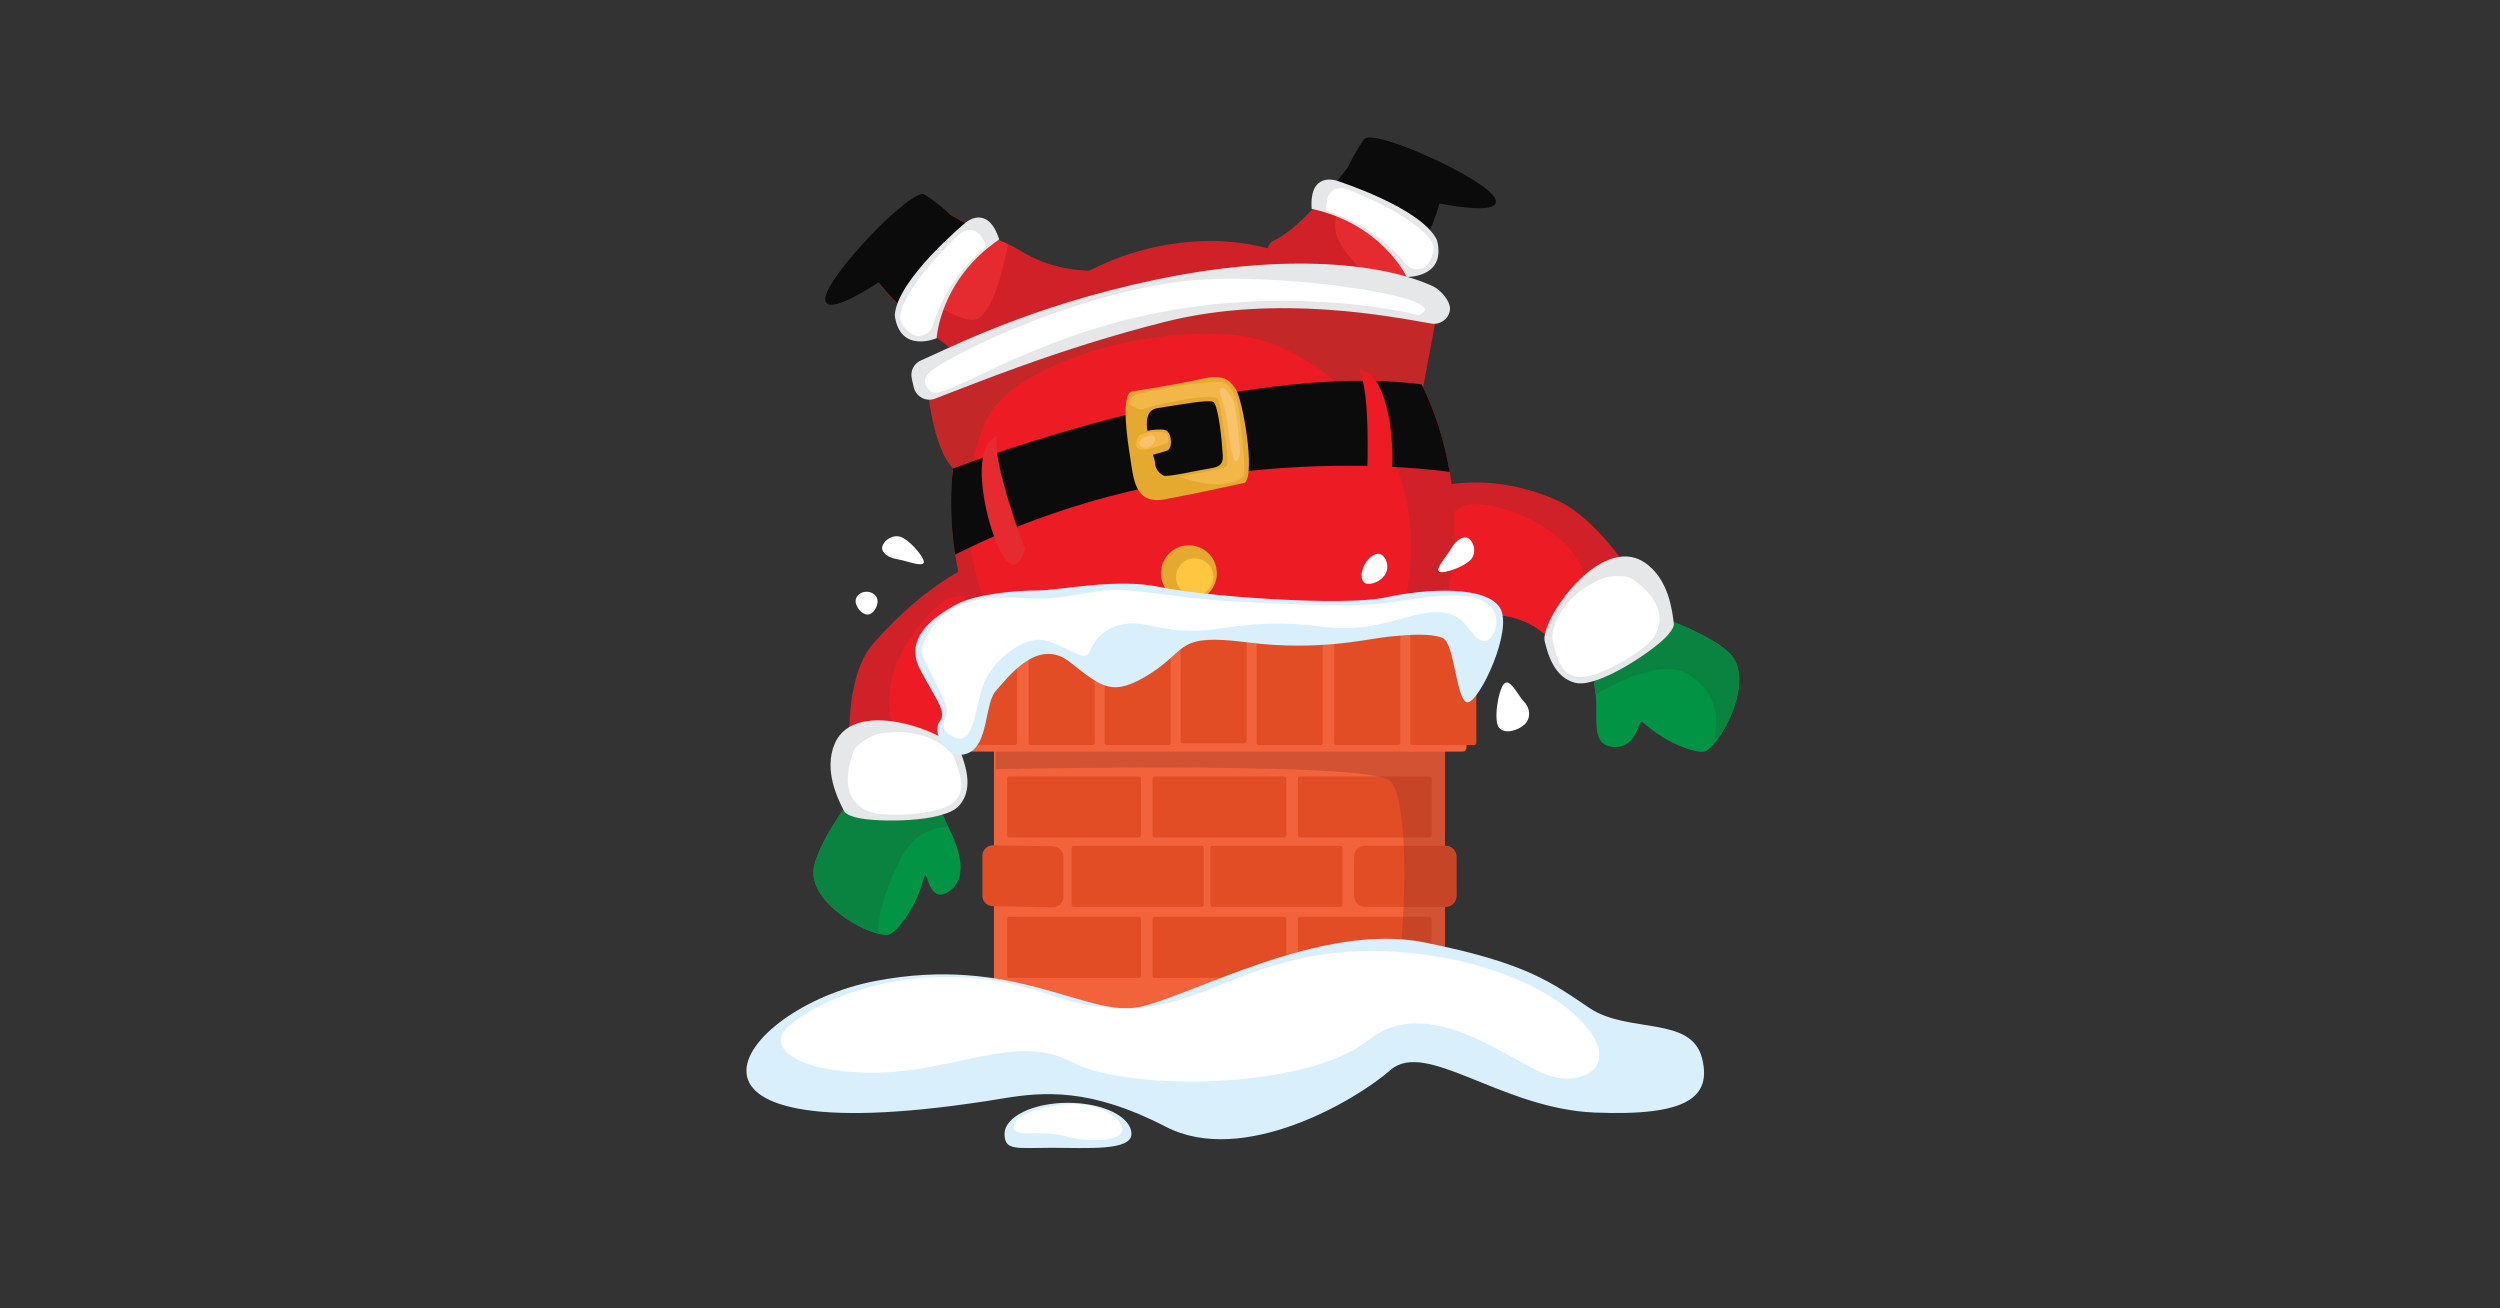 <svg xmlns="http://www.w3.org/2000/svg" xmlns:xlink="http://www.w3.org/1999/xlink" viewBox="0 0 1200 628"><rect x="0" y="0" width="1200" height="628" fill="#333333" stroke="none"/><defs><style>.cls-1{fill:none;}.cls-2{clip-path:url(#clippath);}.cls-3{fill:#f3b749;}.cls-4{fill:#f8c36d;}.cls-5{fill:#009444;}.cls-6{fill:#f2633b;}.cls-7{fill:#e6e7e8;}.cls-8{fill:#e62b30;}.cls-9{fill:#fff;}.cls-10{fill:#ed1c24;}.cls-11{fill:#ffc63f;}.cls-12{fill:#e5a92f;}.cls-13{fill:#943724;}.cls-14{fill:#c32728;}.cls-15{fill:#cf2127;}.cls-16{fill:#d9f0fc;}.cls-17{fill:#e24d26;}.cls-18{fill:#0a8341;}.cls-19{fill:#0b0b0b;}.cls-20{clip-path:url(#clippath-1);}.cls-21{clip-path:url(#clippath-4);}.cls-22{clip-path:url(#clippath-3);}.cls-23{clip-path:url(#clippath-2);}.cls-24{clip-path:url(#clippath-5);}.cls-25{isolation:isolate;}.cls-26{mix-blend-mode:multiply;opacity:.35;}</style><clipPath id="clippath"><rect class="cls-1" x="193.65" y="-648" width="812.71" height="628"/></clipPath><clipPath id="clippath-1"><polygon class="cls-1" points="288.76 -623.37 298.85 -178.03 903 -178.03 892.91 -623.37 288.76 -623.37"/></clipPath><clipPath id="clippath-2"><rect class="cls-1" x="357.36" width="485.27" height="628"/></clipPath><clipPath id="clippath-3"><rect class="cls-1" x="357.36" width="485.27" height="628"/></clipPath><clipPath id="clippath-4"><rect class="cls-1" x="357.36" width="485.27" height="628"/></clipPath><clipPath id="clippath-5"><rect class="cls-1" x="477.89" y="299.73" width="221.23" height="193.47"/></clipPath></defs><g class="cls-25"><g id="Layer_1"><g id="Layer_1-2"><g class="cls-2"><g class="cls-20"><path class="cls-14" d="m708.06 8.44c-2.65.18-5.2.36-7.58.46l-54.4 3.47s-5.57-31.31-14.88-56.05c-3.56-9.49-7.67-17.98-12.23-23.37-16.52-19.44 80.33-53.31 80.33-53.31s19.44 87.17 8.76 128.8"/><path class="cls-8" d="m700.48 8.9-54.4 3.47s-5.57-31.31-14.88-56.05c15.34-9.68 39.43-23 50.57-19.26 10.77 3.56 16.25 43.27 18.71 71.84"/></g></g></g><g id="Layer_1-3"><g class="cls-23"><g class="cls-22"><g class="cls-21"><path class="cls-15" d="m409.48 381.44 49.53-1.96s-.77-2.76-.96-7.03c-.55-11.34 2.96-33.42 35.28-43.23 2.66-.85 5.52-1.55 8.61-2.2l-32.8-56.94s-22.77 7.79-50 38.83c-17.94 20.44-9.66 72.52-9.66 72.52"/><path class="cls-10" d="m450.81 369.61c2.57 1.18 4.98 2.14 7.24 2.85-.55-11.34 2.96-33.42 35.28-43.23-.79-10.7-3.47-20.1-6.79-23.87.0.0-13.92-21.98-28.52-18.93-14.57 3.02-58.3 59.28-7.21 83.17"/><path class="cls-5" d="m422.26 448.36h.06c1.21.31 2.37.46 3.33.45 3.75.06 9.98-9.13 12.3-13.47 4.01-7.53 5.26-13.27 5.95-14.98.01-.06.06-.13.07-.19 1.01-1.97 2.22 14.04 11.35 7.85 9.97-6.76 5.08-20.97-.16-31.18-.79-1.55-1.47-3.02-2.04-4.38-.29-.72-.82-1.38-1.51-1.98-1.24-1.15-2.93-2.1-4.12-2.66-.5-.25-.87-.44-1.09-.48-.08-.05-.16-.09-.16-.09l-24.29-13.21-4.3-2.35s-.57.67-1.49 1.81c-5.12 6.29-21.83 27.5-25.31 41.91-3.77 15.37 19.29 30.21 31.42 32.95"/><path class="cls-18" d="m422.26 448.36c-1.07-.74-1.77-10.65 7.97-31.96 5.89-12.97 12.83-18.85 24.93-19.57-.79-1.55-1.47-3.02-2.04-4.38-.29-.72-.82-1.38-1.51-1.98-2.5-1.52-4.59-2.78-5.22-3.14-.08-.05-.16-.09-.16-.09l-24.29-13.21-5.8-.53c-5.12 6.29-21.83 27.5-25.31 41.91-3.77 15.37 19.29 30.21 31.42 32.95"/><path class="cls-7" d="m400.7 356.89c-5.6 13.07 1.79 27.17 4.49 32.51.84 1.67 4.73 2.76 6.55 3.18 9.25 2.12 41.31 2.43 48.63-5.85 6.49-7.34 3.79-17.29 1.14-24.58-3.49-9.61-50.82-28.54-60.8-5.26"/><path class="cls-9" d="m421.81 352.28c-3.46.64-10.87 4.94-12.05 8.26-3.24 9.09-6.37 23.1 7.08 28.91 7.37 3.18 35.66 1.84 41.85-5.16 5.49-6.2 1.31-14.81-.84-21.01-.72-2.07-12.23-15.42-36.04-11"/><path class="cls-15" d="m795.46 295.18-42.34 25.77s-.88-2.73-3.09-6.38c-5.82-9.75-20.95-26.21-53.3-16.5-2.69.76-5.46 1.77-8.39 2.93l-4.17-65.58s27-11.23 63.13 4.7c24.88 10.97 48.16 55.07 48.16 55.07"/><path class="cls-10" d="m754.48 308.18c-1.49 2.41-2.97 4.54-4.45 6.38-5.82-9.75-20.95-26.21-53.3-16.5-5.26-9.35-8.23-18.66-7.55-23.64.0.0-.56-26.01 13.28-31.55 13.81-5.54 81.36 17.14 52.02 65.3"/><path class="cls-5" d="m821.83 357.99-.04.04c-.84.92-1.73 1.69-2.53 2.21-3.09 2.13-13.37-2.09-17.7-4.42-7.51-4.05-11.72-8.15-13.25-9.19-.04-.04-.12-.08-.16-.12-1.93-1.08-2.02 12.15-13.04 12.04-12.04-.12-7.91-13.89-9.19-25.29-.2-1.73-.44-3.33-.72-4.78-.16-.76-.08-1.61.16-2.49.4-1.65 1.28-3.37 1.97-4.5.28-.48.48-.84.64-1 .04-.08.08-.16.08-.16l12.92-24.44 2.29-4.33s.84.24 2.25.68c7.75 2.41 33.39 10.84 44.27 20.91 11.64 10.72.64 35.84-7.95 44.83"/><path class="cls-18" d="m821.83 357.99c.48-1.2 8.47-21.91-11.44-34.28-12.08-7.54-33.99 3.45-44.47 9.55-.2-1.73-.44-3.33-.72-4.78-.16-.76-.08-1.61.16-2.49 1.24-2.65 2.29-4.86 2.61-5.5.04-.08.08-.16.08-.16l12.92-24.44 4.53-3.65c7.75 2.41 33.39 10.84 44.27 20.91 11.64 10.72.64 35.84-7.95 44.83"/><path class="cls-7" d="m789.2 269.87c11.89 7.79 13.53 23.63 14.24 29.56.22 1.86-2.41 4.91-3.69 6.27-6.54 6.89-33.07 24.87-43.74 22.03-9.47-2.52-12.72-12.3-14.55-19.84-2.41-9.94 26.55-51.89 47.74-38.01"/><path class="cls-9" d="m769.06 277.7c3.24-1.38 11.79-1.89 14.61.21 7.73 5.78 18.09 15.72 10.09 28-4.38 6.73-28.69 21.26-37.71 18.85-8-2.13-9.28-11.61-10.92-17.97-.55-2.12 1.66-19.61 23.94-29.1"/><path class="cls-15" d="m647.5 174.1s11.82-15.35 23.34-34.21c4.37-7.15 8.68-14.8 12.33-22.31-14.26-10.73-27.15-21.54-42.37-29.44-8.64 10.53-20.2 23.09-29.22 27.23-16.56 7.6 35.93 58.73 35.93 58.73"/><path class="cls-8" d="m648.97 90.14c4.47 2.44 14.16 7.74 35.09 19.15-2.57 13.54-3.84 15.26-13.21 30.6-1.97.38-3.84.22-5.53-.49.0.0-25.84-18-24.4-32.22.79-8.19 1.19-6.5 8.05-17.04"/><path class="cls-19" d="m640.8 88.14c15.23 7.9 28.11 18.71 42.37 29.44 3.37-6.95 6.12-13.74 7.79-19.92 9.71 1.88 29.81 4.99 26.78-2.25-3.98-9.48-58.81-34.26-62.99-28.57-3.9 5.31-7.42 12.68-7.88 13.64-1.77 2.3-3.8 4.89-6.07 7.66"/><path class="cls-7" d="m675.2 132.94s-11.8-25.36-45.6-32.71c-1.26-18.14 11.95-13.51 11.95-13.51s40.9 12.95 48.2 28.55c4.66 18.19-14.55 17.67-14.55 17.67"/><path class="cls-9" d="m685.58 126.54c-2.5 3.67-8.16 3.52-11.09-.09-5.98-7.36-18.33-19.58-37.86-25.22-.69-14.94 10.6-10.23 10.6-10.23s32.06 12.34 40 25.06c.67 1.08.96 2.37.85 3.59-.26 2.77-1.26 5.05-2.51 6.88"/><path class="cls-15" d="m419.2 131.91c1.19-1.47 2.35-2.89 3.45-4.18l24.7-30.09s19.06 12.35 36.51 19.54c6.69 2.77 16.02 12.03 39.63 12.82 18.21.61-32.78 60.09-32.78 60.09s-54.98-32.32-71.51-58.18"/><path class="cls-8" d="m422.66 127.73 24.7-30.09s19.06 12.35 36.51 19.54c-2.42 12.72-7.21 31.79-14.59 35.78-7.11 3.89-30.5-12.6-46.62-25.23"/><path class="cls-19" d="m464.72 107.89c-11.16 13.03-19.05 27.87-28.26 43.17-5.73-5.18-10.82-10.45-14.68-15.55-8.3 5.38-25.77 15.8-25.67 7.95.13-10.28 41.7-53.8 47.7-50.09 5.6 3.46 11.63 8.97 12.42 9.7 2.5 1.47 5.36 3.11 8.5 4.82"/><path class="cls-7" d="m449.6 162.32s1.44-27.94 30.02-47.41c-5.62-17.29-16.14-8.04-16.14-8.04s-33.07 27.33-33.99 44.53c2.49 18.61 20.11 10.93 20.11 10.93"/><path class="cls-9" d="m437.58 160.27c3.69 2.46 8.88.21 10.25-4.23 2.79-9.07 9.66-25.02 25.65-37.57-4.96-14.11-13.66-5.51-13.66-5.51s-25.1 23.45-27.7 38.22c-.22 1.25.0 2.56.56 3.65 1.28 2.47 3.06 4.21 4.9 5.44"/><path class="cls-15" d="m458.47 266.19c-2.21-14.1-2.48-27.98-1.07-41.27 6.26-58.06 51.04-99.34 104.42-107.72 51.84-8.14 95.92 16.67 120.56 67.3 6.3 12.8 10.89 26.93 13.46 42.03.19.76.31 1.54.43 2.31 7.37 46.94-6.72 91.65-34.29 121.12-16.71 17.93-38.39 30.31-63.18 34.21-46.43 7.29-91.42-16.98-118-58.53-11.02-17.21-18.87-37.35-22.33-59.44"/><path class="cls-14" d="m682.91 186.9 8.17-43.6s-92.66-33.68-246.73 34.2c3.28 44.08 14.92 48.62 14.92 48.62s138.77-52.28 223.64-39.22"/><path class="cls-10" d="m474.63 199.49c12.43-23.42 73.03-43.92 120.49-38.39 37.09 4.32 112.13 57.29 69.41 159.03-13.72-26.51-43.2-30.48-67.99-26.59-46.43 7.29-79.5 74.98-106.08 33.43-39.73-66.11-23.86-112.35-15.83-127.48"/><path class="cls-12" d="m583.92 273.09c-1.15-7.33-8.02-12.33-15.35-11.18s-12.33 8.02-11.18 15.35c1.15 7.33 8.02 12.33 15.35 11.18s12.33-8.02 11.18-15.35"/><path class="cls-11" d="m582.29 275.57c-.77-4.89-5.35-8.22-10.23-7.46-4.88.77-8.22 5.35-7.46 10.23.77 4.89 5.35 8.22 10.23 7.46 4.89-.77 8.22-5.35 7.46-10.23"/><path class="cls-7" d="m695.97 148.85c-.64 4.28-4.66 7.18-8.93 6.46-18.66-3.18-73.67-14.39-127.56-.9-51.17 12.81-94.71 30.94-110.69 36.95-4.36 1.64-9.15-.96-10.19-5.49l-.94-4.1c-.83-3.62.99-7.3 4.4-8.77 12.88-5.56 52.03-26.11 112.88-38.81 62.92-13.13 109.38-7.62 132.93 3.24 3.68 1.7 8.69 7.42 8.09 11.42"/><path class="cls-9" d="m680.95 151.26s-54.56-14.18-121.78-1.8-107.21 44.6-112.77 38.19-2.35-9.19 16.59-18.99 67.1-30.56 110.67-34.22 126.97 8.73 107.3 16.82"/><path class="cls-19" d="m458.47 266.19c-2.21-14.1-2.48-27.98-1.07-41.27 9.27-3.57 137.56-51.76 224.99-40.42 6.3 12.8 10.89 26.93 13.46 42.03-8.57-1.23-124.37-17.15-237.38 39.66"/><path class="cls-12" d="m559.13 239.67c14.64-2.68 38.38-7.94 38.38-7.94 5.22-4.64-1.12-39.94-4.26-44.79-3.14-4.86-6.31-7.41-16.64-5.03-10.32 2.39-30.05 5.48-33.14 5.97-5.8.91-2.12 24.34-1.11 30.74 1.76 11.19 2.14 23.73 16.78 21.05m-3.7-43.74c10.44-1.64 24.3-4.2 26.86-3.07 2.55 1.13 4.38 20.33 4.46 23.37.08 3.04 1.56 7.4-5.02 8.43-6.57 1.03-21.48 4.52-23.2 3.64-1.72-.88-4.01-2.81-4.15-6.23s-9.4-24.5 1.04-26.14"/><path class="cls-12" d="m559.83 216.38s-13.75 4.96-15.15 1.11c-1.4-3.86-2.5-7.5.18-8.94s12.91-3.56 15.33-1.64c2.41 1.91 2.73 8.99-.36 9.48"/><path class="cls-3" d="m597.12 227.59c.74-3.83-1.8-26.59-2.46-30.81-.66-4.23-2.93-11.89-8.05-13.38-5.12-1.49-39.62 5.08-41.69 6.17-2.08 1.09-3.49 3.86-2.3 4.69 1.19.83 4.2 3.16 7.02 1.83 2.83-1.34 23.04-5.53 29.36-5.63s6.02.46 7.17 7.79c1.15 7.33 4.28 23.91 2.44 25.6s-22.9 4.74-22.18 5.14c.72.4 11.13 3.6 17.58 3.48s12.52-1.84 13.11-4.86"/><path class="cls-3" d="m560.66 212.43c.03-2.3.55-4.93-2.77-5.04-3.32-.11-9.79-.12-11.3 2.03s-2.23 5.95 1.27 6.42c3.51.47 12.8-3.41 12.8-3.41"/><path class="cls-4" d="m595.3 217.69s-1.57-21.78-3.47-25.44c-1.89-3.65-4.19-7.36-5.91-5.69-1.72 1.67 1.79 4.68 3.22 16.3 1.43 11.62 3.34 25.46 6.16 14.82"/><path class="cls-4" d="m548.33 214.62c4.57 2.1 8.36-5.64 4.54-5.55-3.82.09-8.67 3.65-4.54 5.55"/><path class="cls-10" d="m656.07 232.98s2.32-46.1-3.92-55.36c14.3-.2 18.27 38.09 15.24 53.58-3.03 15.49-11.32 1.78-11.32 1.78"/><path class="cls-8" d="m491.9 263.46s-16.34-43.17-13.24-53.89c-13.67 4.2-5.71 41.85 1.92 55.67 7.63 13.82 11.32-1.78 11.32-1.78"/><polygon class="cls-6" points="693.57 299.73 693.57 493.2 477.1 493.2 477.1 316.12 603.01 299.73 693.57 299.73"/><path class="cls-17" d="m546.87 402.02h-62.4c-.57.0-1.04-.47-1.04-1.04v-27.26c0-.57.47-1.04 1.04-1.04h62.15c.57.0 1.04.47 1.04 1.04v27.25c0 .58-.47 1.05-1.04 1.05"/><path class="cls-17" d="m616.65 402.02h-62.4c-.57.0-1.04-.47-1.04-1.04v-27.26c0-.57.47-1.04 1.04-1.04h62.15c.57.0 1.04.47 1.04 1.04v27.25c0 .58-.47 1.05-1.04 1.05"/><path class="cls-17" d="m686.43 402.02h-62.39c-.57.0-1.04-.47-1.04-1.04v-27.26c0-.57.47-1.04 1.04-1.04h62.15c.57.0 1.04.47 1.04 1.04v27.25c0 .58-.47 1.05-1.04 1.05"/><path class="cls-17" d="m577.01 435.32h-61.6c-.57.0-1.04-.47-1.04-1.04v-27.26c0-.57.47-1.04 1.04-1.04h61.36c.57.0 1.04.47 1.04 1.04v27.25c0 .58-.46 1.05-1.03 1.05"/><path class="cls-17" d="m643.61 435.32h-61.6c-.57.0-1.04-.47-1.04-1.04v-27.26c0-.57.47-1.04 1.04-1.04h61.36c.57.0 1.04.47 1.04 1.04v27.25c0 .58-.46 1.05-1.03 1.05"/><path class="cls-17" d="m699.12 411.53v18.53c0 2.89-2.37 5.26-5.26 5.26h-38.68c-2.91.0-5.22-2.39-5.22-5.32v-18.71c0-2.92 2.31-5.32 5.22-5.32h38.72c2.87.0 5.22 2.39 5.22 5.32"/><path class="cls-17" d="m505.13 435.5-28.31-.51c-2.91.0-5.27-2.18-5.27-4.88v-19.52c0-2.7 2.36-4.88 5.27-4.88l28.31.51c2.91.0 5.27 2.18 5.27 4.88v19.52c0 2.7-2.36 4.88-5.27 4.88"/><path class="cls-17" d="m546.87 469.41h-62.4c-.57.0-1.04-.47-1.04-1.04v-27.26c0-.57.47-1.04 1.04-1.04h62.15c.57.0 1.04.47 1.04 1.04v27.25c0 .58-.47 1.05-1.04 1.05"/><path class="cls-17" d="m616.65 469.41h-62.4c-.57.0-1.04-.47-1.04-1.04v-27.26c0-.57.47-1.04 1.04-1.04h62.15c.57.0 1.04.47 1.04 1.04v27.25c0 .58-.47 1.05-1.04 1.05"/><path class="cls-17" d="m686.43 469.41h-62.4c-.57.0-1.04-.47-1.04-1.04v-27.26c0-.57.47-1.04 1.04-1.04h62.15c.57.0 1.04.47 1.04 1.04v27.25c0 .58-.47 1.05-1.04 1.05"/><g class="cls-26"><g class="cls-24"><path class="cls-13" d="m699.12 411.53v18.17c0 3.05-2.5 5.55-5.55 5.55v57.95h-28.5c4.3-9.16 7.6-33.71 8.64-58.17.44-10.04.52-20.09.08-29.05-.72-15.99-2.93-28.52-7.11-31.54-11.37-8.19-157.75-5.87-189.58-5.22v-53.11l125.92-16.39h90.55v106.36c2.89.0 5.26 2.37 5.26 5.26"/></g></g><path class="cls-6" d="m702.29 360.78H460.56c-.94.0-1.7-.76-1.7-1.7v-60.84c0-.94.76-1.7 1.7-1.7h241.62c.94.0 1.7.76 1.7 1.7v60.84c0 .93-.76 1.69-1.69 1.69"/><path class="cls-17" d="m456.48 356.82v-56.84c0-.57.47-1.04 1.04-1.04h29.64c.57.0 1.04.47 1.04 1.04v56.6c0 .57-.47 1.04-1.04 1.04h-29.63c-.58.0-1.04-.46-1.04-1.03"/><path class="cls-17" d="m493.75 356.82v-56.84c0-.57.47-1.04 1.04-1.04h29.64c.57.0 1.04.47 1.04 1.04v56.6c0 .57-.47 1.04-1.04 1.04H494.8c-.58.0-1.04-.46-1.04-1.03"/><path class="cls-17" d="m530.22 356.82v-56.85c0-.57.47-1.04 1.04-1.04h29.64c.57.0 1.04.47 1.04 1.04v56.6c0 .57-.47 1.04-1.04 1.04h-29.63c-.58.0-1.04-.46-1.04-1.03"/><path class="cls-17" d="m566.7 356.03v-56.84c0-.57.47-1.04 1.04-1.04h29.64c.57.0 1.04.47 1.04 1.04v56.6c0 .57-.47 1.04-1.04 1.04h-29.63c-.58.0-1.04-.46-1.04-1.03"/><path class="cls-17" d="m603.17 356.82v-56.84c0-.57.47-1.04 1.04-1.04h29.64c.57.0 1.04.47 1.04 1.04v56.6c0 .57-.47 1.04-1.04 1.04h-29.63c-.58.0-1.04-.46-1.04-1.03"/><path class="cls-17" d="m640.44 356.82v-56.84c0-.57.47-1.04 1.04-1.04h29.64c.57.0 1.04.47 1.04 1.04v56.6c0 .57-.47 1.04-1.04 1.04h-29.63c-.58.0-1.04-.46-1.04-1.03"/><path class="cls-17" d="m676.91 356.82v-56.84c0-.57.47-1.04 1.04-1.04h29.64c.57.0 1.04.47 1.04 1.04v56.6c0 .57-.47 1.04-1.04 1.04h-29.63c-.58.0-1.04-.46-1.04-1.03"/><path class="cls-16" d="m459.21 290.06c-10.69 5.66-25.47 16.05-17.71 31 7.75 14.95 13.29 20.48 9.41 25.46-3.88 4.98 3.88 19.38 13.84 14.95s7.75-23.8 13.29-29.89 19.93-26.02 35.43-13.84 20.48 17.16 38.75 5.54c18.27-11.63 12.18-19.38 46.5-14.95s58.27-1.8 68.09-2.77c9.83-.97 19.38-1.66 25.46.55 6.09 2.21 6.64 31 12.18 31s22.14-34.88 15.5-45.39c-6.64-10.52-34.32-9.41-54.81-4.98-20.48 4.43-88.02-.55-108.5-4.98s-48.16 1.66-58.68 1.66-29.34 1.66-38.75 6.64"/><path class="cls-9" d="m457.55 292c-6.12 3.26-17.39 15.85-14.39 23.25 4.15 10.24 11.63 21.59 11.35 26.57s-5.26 7.2 2.77 11.63c10.77 5.94 10.52-14.67 14.95-25.46 4.43-10.79 18.27-22.42 28.51-20.76s19.93 11.9 22.42 5.26 10.8-16.05 27.68-12.46c16.88 3.6 23.25 3.32 36.81 1.38s26.3-3.32 47.61-.55c21.31 2.77 35.43-4.15 47.61-6.37 12.18-2.21 17.72 1.11 22.14 7.2 4.43 6.09 8.58 8.86 11.9 2.21 3.32-6.64 1.11-16.05-13.01-17.71-14.12-1.66-32.66 3.04-44.56 3.88-11.9.83-40.41.28-71.41-1.66-22.76-1.42-41.52-5.54-53.15-5.26-11.63.28-24.91 4.71-36.81 4.15-11.9-.55-27.96-1.94-40.41 4.71"/><path class="cls-9" d="m664.99 275.55c-2.15 3.79-7.58 5.57-9.77 4.33-2.19-1.24-2.23-5.33-.08-9.12s5.67-5.85 7.86-4.61 4.14 5.61 1.99 9.4"/><path class="cls-16" d="m419.99 470.91c67.07-12.99 101.76 17.94 127.2 12.37s87.11-40.83 136.45-30.93 60.9 19.18 79.4 31.55 48.82 3.49 53.96 24.13c4.63 18.56-6.94 27.84-51.65 25.99-44.71-1.86-80.94-35.27-97.9-20.42-16.96 14.85-70.92 46.4-107.92 27.22-35.9-18.61-58.52-16.81-77.86-13.61-179.62 29.7-128.74-43.31-61.67-56.3"/><path class="cls-9" d="m378.74 492.4c18.34-15.64 67.45-34.54 123.73-15.36 56.27 19.18 72.46-5.47 120.26-16.61 47.79-11.14 106.38 2.65 132.59 26.16 26.21 23.51 5.4 35.67-12.33 29.49-17.73-6.19-57.05-40.21-86.34-16.7-29.29 23.51-114.86 24.75-141.84 10.52-26.98-14.23-55.5 4.33-93.28 4.95-37.77.62-55.12-11.92-42.78-22.44"/><path class="cls-16" d="m543.08 544.3c0 8.26-21.38 6.64-38.2 6.64s-22.7 1.61-22.7-6.64 13.63-14.95 30.45-14.95 30.45 6.69 30.45 14.95"/><path class="cls-9" d="m496.58 533.09c9.55-2.91 27.82-6.64 39.03 3.74s-9.96 12.46-23.67 8.72c-13.7-3.74-24.5.83-25.33-4.15s9.96-8.3 9.96-8.3"/><path class="cls-9" d="m706.68 267.69c-2.15 3.79-13.67 7.98-15.86 6.74s3.86-7.73 6.01-11.52c2.15-3.79 5.67-5.85 7.86-4.61s4.14 5.61 1.99 9.4"/><path class="cls-9" d="m431.52 257.49c4.3.67 12.29 9.97 11.9 12.46-.39 2.49-8.6-.88-12.9-1.55-4.3-.67-7.48-3.24-7.09-5.73.39-2.49 3.79-5.85 8.09-5.18"/><path class="cls-9" d="m416.34 294.97c-2.92-.04-5.69-3.93-5.66-6.45.04-2.52 2.43-4.53 5.35-4.49 2.92.04 5.26 2.12 5.22 4.64-.04 2.52-1.99 6.34-4.91 6.3"/><path class="cls-9" d="m719.68 349.5c-3.04-3.12-.52-18.59 2.35-21.38 2.86-2.79 6.54 5.68 9.58 8.8 3.04 3.12 3.18 7.91.32 10.7-2.86 2.79-9.21 5-12.25 1.88"/></g></g></g></g></g></g></svg>